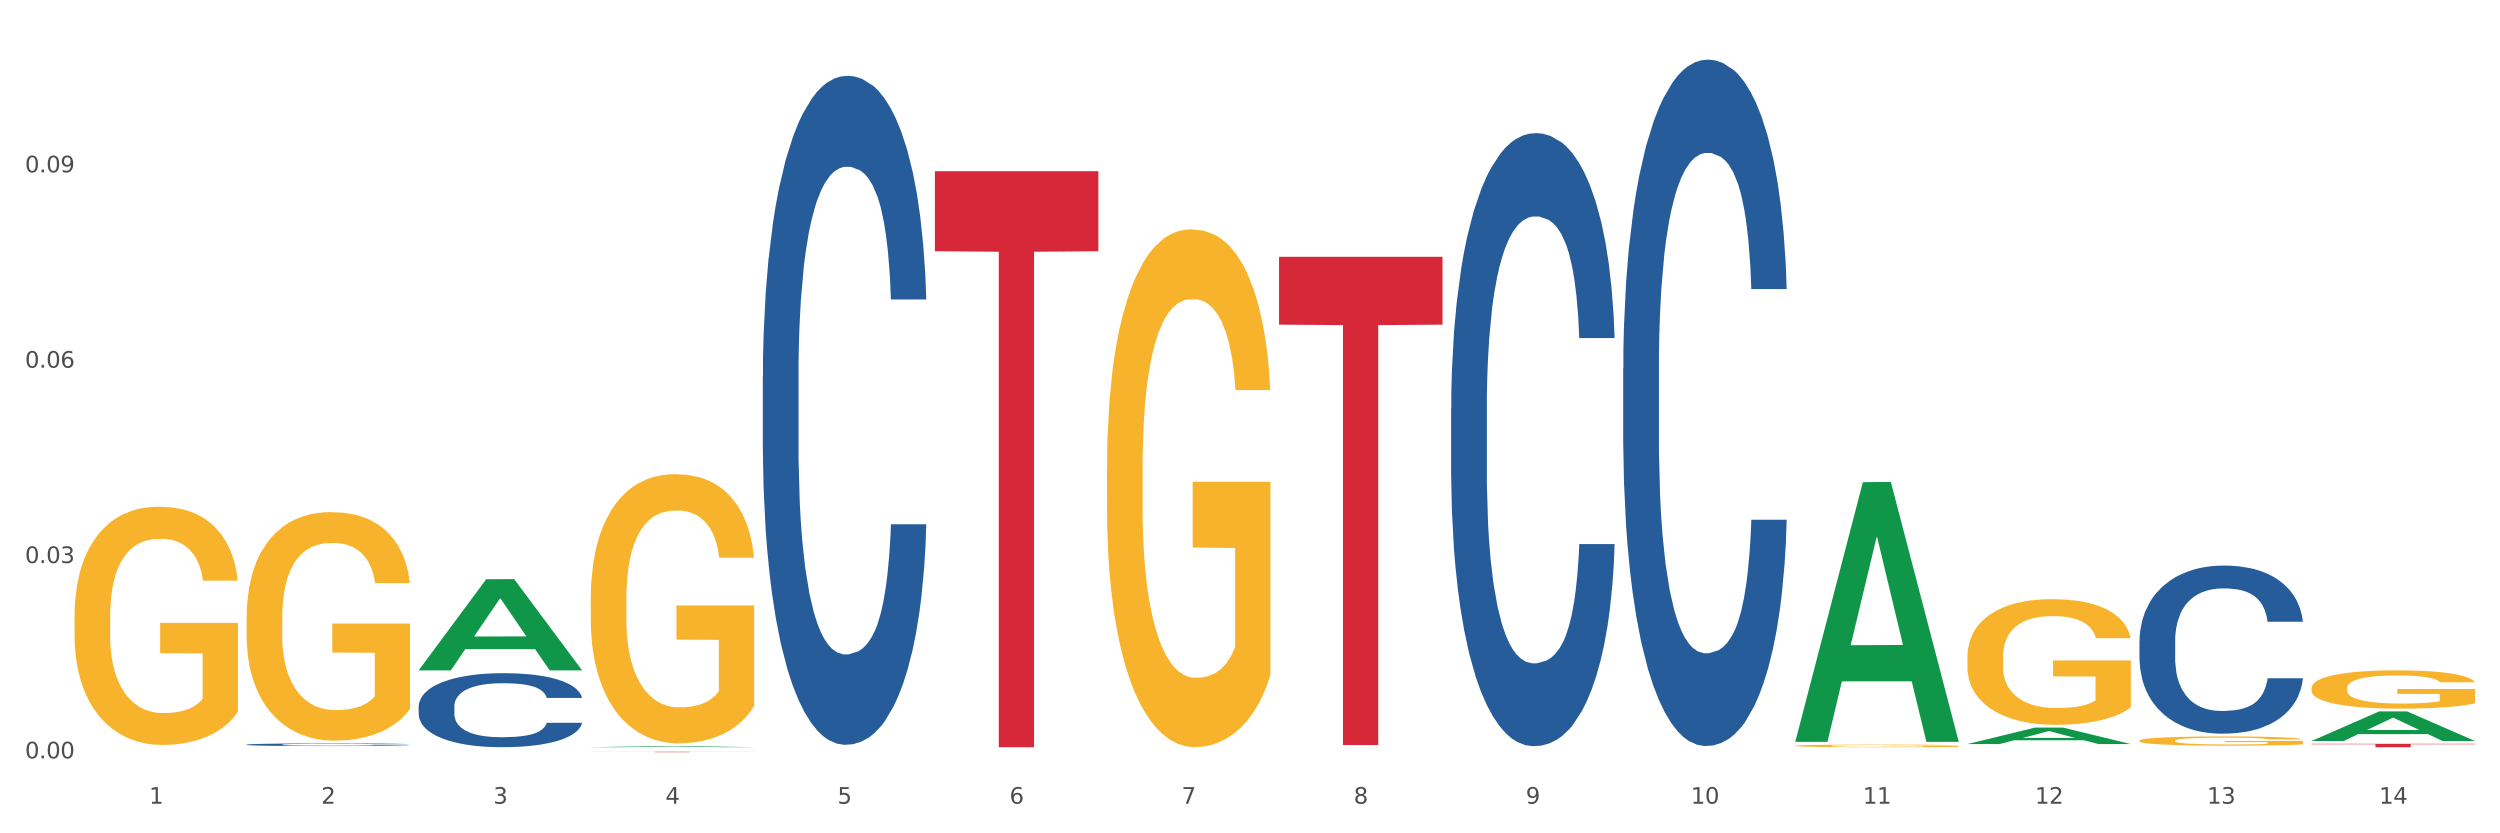 <?xml version="1.0" encoding="utf-8" standalone="no"?>
<!DOCTYPE svg PUBLIC "-//W3C//DTD SVG 1.1//EN"
  "http://www.w3.org/Graphics/SVG/1.1/DTD/svg11.dtd">
<svg xmlns:xlink="http://www.w3.org/1999/xlink" width="1080pt" height="360pt" viewBox="0 0 1080 360" xmlns="http://www.w3.org/2000/svg" version="1.1">
 <rect x="0" y="0" width="1080" height="360" fill="#333333" stroke="none"/>
 <defs>
  <style type="text/css">*{stroke-linejoin: round; stroke-linecap: butt}</style>
 </defs>
 <g id="figure_1">
  <g id="patch_1">
   <path d="M 0 360 
L 1080 360 
L 1080 0 
L 0 0 
z
" style="fill: #ffffff; stroke: #ffffff; stroke-linejoin: miter"/>
  </g>
  <g id="axes_1">
   <g id="matplotlib.axis_1">
    <g id="xtick_1">
     <g id="text_1">
      <!-- 1 -->
      <g style="fill: #4d4d4d" transform="translate(64.432 347.204) scale(0.096 -0.096)">
       <defs>
        <path id="DejaVuSans-31" d="M 794 531 
L 1825 531 
L 1825 4091 
L 703 3866 
L 703 4441 
L 1819 4666 
L 2450 4666 
L 2450 531 
L 3481 531 
L 3481 0 
L 794 0 
L 794 531 
z
" transform="scale(0.016)"/>
       </defs>
       <use xlink:href="#DejaVuSans-31"/>
      </g>
     </g>
    </g>
    <g id="xtick_2">
     <g id="text_2">
      <!-- 2 -->
      <g style="fill: #4d4d4d" transform="translate(138.771 347.204) scale(0.096 -0.096)">
       <defs>
        <path id="DejaVuSans-32" d="M 1228 531 
L 3431 531 
L 3431 0 
L 469 0 
L 469 531 
Q 828 903 1448 1529 
Q 2069 2156 2228 2338 
Q 2531 2678 2651 2914 
Q 2772 3150 2772 3378 
Q 2772 3750 2511 3984 
Q 2250 4219 1831 4219 
Q 1534 4219 1204 4116 
Q 875 4013 500 3803 
L 500 4441 
Q 881 4594 1212 4672 
Q 1544 4750 1819 4750 
Q 2544 4750 2975 4387 
Q 3406 4025 3406 3419 
Q 3406 3131 3298 2873 
Q 3191 2616 2906 2266 
Q 2828 2175 2409 1742 
Q 1991 1309 1228 531 
z
" transform="scale(0.016)"/>
       </defs>
       <use xlink:href="#DejaVuSans-32"/>
      </g>
     </g>
    </g>
    <g id="xtick_3">
     <g id="text_3">
      <!-- 3 -->
      <g style="fill: #4d4d4d" transform="translate(213.109 347.204) scale(0.096 -0.096)">
       <defs>
        <path id="DejaVuSans-33" d="M 2597 2516 
Q 3050 2419 3304 2112 
Q 3559 1806 3559 1356 
Q 3559 666 3084 287 
Q 2609 -91 1734 -91 
Q 1441 -91 1130 -33 
Q 819 25 488 141 
L 488 750 
Q 750 597 1062 519 
Q 1375 441 1716 441 
Q 2309 441 2620 675 
Q 2931 909 2931 1356 
Q 2931 1769 2642 2001 
Q 2353 2234 1838 2234 
L 1294 2234 
L 1294 2753 
L 1863 2753 
Q 2328 2753 2575 2939 
Q 2822 3125 2822 3475 
Q 2822 3834 2567 4026 
Q 2313 4219 1838 4219 
Q 1578 4219 1281 4162 
Q 984 4106 628 3988 
L 628 4550 
Q 988 4650 1302 4700 
Q 1616 4750 1894 4750 
Q 2613 4750 3031 4423 
Q 3450 4097 3450 3541 
Q 3450 3153 3228 2886 
Q 3006 2619 2597 2516 
z
" transform="scale(0.016)"/>
       </defs>
       <use xlink:href="#DejaVuSans-33"/>
      </g>
     </g>
    </g>
    <g id="xtick_4">
     <g id="text_4">
      <!-- 4 -->
      <g style="fill: #4d4d4d" transform="translate(287.448 347.204) scale(0.096 -0.096)">
       <defs>
        <path id="DejaVuSans-34" d="M 2419 4116 
L 825 1625 
L 2419 1625 
L 2419 4116 
z
M 2253 4666 
L 3047 4666 
L 3047 1625 
L 3713 1625 
L 3713 1100 
L 3047 1100 
L 3047 0 
L 2419 0 
L 2419 1100 
L 313 1100 
L 313 1709 
L 2253 4666 
z
" transform="scale(0.016)"/>
       </defs>
       <use xlink:href="#DejaVuSans-34"/>
      </g>
     </g>
    </g>
    <g id="xtick_5">
     <g id="text_5">
      <!-- 5 -->
      <g style="fill: #4d4d4d" transform="translate(361.787 347.204) scale(0.096 -0.096)">
       <defs>
        <path id="DejaVuSans-35" d="M 691 4666 
L 3169 4666 
L 3169 4134 
L 1269 4134 
L 1269 2991 
Q 1406 3038 1543 3061 
Q 1681 3084 1819 3084 
Q 2600 3084 3056 2656 
Q 3513 2228 3513 1497 
Q 3513 744 3044 326 
Q 2575 -91 1722 -91 
Q 1428 -91 1123 -41 
Q 819 9 494 109 
L 494 744 
Q 775 591 1075 516 
Q 1375 441 1709 441 
Q 2250 441 2565 725 
Q 2881 1009 2881 1497 
Q 2881 1984 2565 2268 
Q 2250 2553 1709 2553 
Q 1456 2553 1204 2497 
Q 953 2441 691 2322 
L 691 4666 
z
" transform="scale(0.016)"/>
       </defs>
       <use xlink:href="#DejaVuSans-35"/>
      </g>
     </g>
    </g>
    <g id="xtick_6">
     <g id="text_6">
      <!-- 6 -->
      <g style="fill: #4d4d4d" transform="translate(436.125 347.204) scale(0.096 -0.096)">
       <defs>
        <path id="DejaVuSans-36" d="M 2113 2584 
Q 1688 2584 1439 2293 
Q 1191 2003 1191 1497 
Q 1191 994 1439 701 
Q 1688 409 2113 409 
Q 2538 409 2786 701 
Q 3034 994 3034 1497 
Q 3034 2003 2786 2293 
Q 2538 2584 2113 2584 
z
M 3366 4563 
L 3366 3988 
Q 3128 4100 2886 4159 
Q 2644 4219 2406 4219 
Q 1781 4219 1451 3797 
Q 1122 3375 1075 2522 
Q 1259 2794 1537 2939 
Q 1816 3084 2150 3084 
Q 2853 3084 3261 2657 
Q 3669 2231 3669 1497 
Q 3669 778 3244 343 
Q 2819 -91 2113 -91 
Q 1303 -91 875 529 
Q 447 1150 447 2328 
Q 447 3434 972 4092 
Q 1497 4750 2381 4750 
Q 2619 4750 2861 4703 
Q 3103 4656 3366 4563 
z
" transform="scale(0.016)"/>
       </defs>
       <use xlink:href="#DejaVuSans-36"/>
      </g>
     </g>
    </g>
    <g id="xtick_7">
     <g id="text_7">
      <!-- 7 -->
      <g style="fill: #4d4d4d" transform="translate(510.464 347.204) scale(0.096 -0.096)">
       <defs>
        <path id="DejaVuSans-37" d="M 525 4666 
L 3525 4666 
L 3525 4397 
L 1831 0 
L 1172 0 
L 2766 4134 
L 525 4134 
L 525 4666 
z
" transform="scale(0.016)"/>
       </defs>
       <use xlink:href="#DejaVuSans-37"/>
      </g>
     </g>
    </g>
    <g id="xtick_8">
     <g id="text_8">
      <!-- 8 -->
      <g style="fill: #4d4d4d" transform="translate(584.803 347.204) scale(0.096 -0.096)">
       <defs>
        <path id="DejaVuSans-38" d="M 2034 2216 
Q 1584 2216 1326 1975 
Q 1069 1734 1069 1313 
Q 1069 891 1326 650 
Q 1584 409 2034 409 
Q 2484 409 2743 651 
Q 3003 894 3003 1313 
Q 3003 1734 2745 1975 
Q 2488 2216 2034 2216 
z
M 1403 2484 
Q 997 2584 770 2862 
Q 544 3141 544 3541 
Q 544 4100 942 4425 
Q 1341 4750 2034 4750 
Q 2731 4750 3128 4425 
Q 3525 4100 3525 3541 
Q 3525 3141 3298 2862 
Q 3072 2584 2669 2484 
Q 3125 2378 3379 2068 
Q 3634 1759 3634 1313 
Q 3634 634 3220 271 
Q 2806 -91 2034 -91 
Q 1263 -91 848 271 
Q 434 634 434 1313 
Q 434 1759 690 2068 
Q 947 2378 1403 2484 
z
M 1172 3481 
Q 1172 3119 1398 2916 
Q 1625 2713 2034 2713 
Q 2441 2713 2670 2916 
Q 2900 3119 2900 3481 
Q 2900 3844 2670 4047 
Q 2441 4250 2034 4250 
Q 1625 4250 1398 4047 
Q 1172 3844 1172 3481 
z
" transform="scale(0.016)"/>
       </defs>
       <use xlink:href="#DejaVuSans-38"/>
      </g>
     </g>
    </g>
    <g id="xtick_9">
     <g id="text_9">
      <!-- 9 -->
      <g style="fill: #4d4d4d" transform="translate(659.142 347.204) scale(0.096 -0.096)">
       <defs>
        <path id="DejaVuSans-39" d="M 703 97 
L 703 672 
Q 941 559 1184 500 
Q 1428 441 1663 441 
Q 2288 441 2617 861 
Q 2947 1281 2994 2138 
Q 2813 1869 2534 1725 
Q 2256 1581 1919 1581 
Q 1219 1581 811 2004 
Q 403 2428 403 3163 
Q 403 3881 828 4315 
Q 1253 4750 1959 4750 
Q 2769 4750 3195 4129 
Q 3622 3509 3622 2328 
Q 3622 1225 3098 567 
Q 2575 -91 1691 -91 
Q 1453 -91 1209 -44 
Q 966 3 703 97 
z
M 1959 2075 
Q 2384 2075 2632 2365 
Q 2881 2656 2881 3163 
Q 2881 3666 2632 3958 
Q 2384 4250 1959 4250 
Q 1534 4250 1286 3958 
Q 1038 3666 1038 3163 
Q 1038 2656 1286 2365 
Q 1534 2075 1959 2075 
z
" transform="scale(0.016)"/>
       </defs>
       <use xlink:href="#DejaVuSans-39"/>
      </g>
     </g>
    </g>
    <g id="xtick_10">
     <g id="text_10">
      <!-- 10 -->
      <g style="fill: #4d4d4d" transform="translate(730.426 347.204) scale(0.096 -0.096)">
       <defs>
        <path id="DejaVuSans-30" d="M 2034 4250 
Q 1547 4250 1301 3770 
Q 1056 3291 1056 2328 
Q 1056 1369 1301 889 
Q 1547 409 2034 409 
Q 2525 409 2770 889 
Q 3016 1369 3016 2328 
Q 3016 3291 2770 3770 
Q 2525 4250 2034 4250 
z
M 2034 4750 
Q 2819 4750 3233 4129 
Q 3647 3509 3647 2328 
Q 3647 1150 3233 529 
Q 2819 -91 2034 -91 
Q 1250 -91 836 529 
Q 422 1150 422 2328 
Q 422 3509 836 4129 
Q 1250 4750 2034 4750 
z
" transform="scale(0.016)"/>
       </defs>
       <use xlink:href="#DejaVuSans-31"/>
       <use xlink:href="#DejaVuSans-30" transform="translate(63.623 0)"/>
      </g>
     </g>
    </g>
    <g id="xtick_11">
     <g id="text_11">
      <!-- 11 -->
      <g style="fill: #4d4d4d" transform="translate(804.765 347.204) scale(0.096 -0.096)">
       <use xlink:href="#DejaVuSans-31"/>
       <use xlink:href="#DejaVuSans-31" transform="translate(63.623 0)"/>
      </g>
     </g>
    </g>
    <g id="xtick_12">
     <g id="text_12">
      <!-- 12 -->
      <g style="fill: #4d4d4d" transform="translate(879.104 347.204) scale(0.096 -0.096)">
       <use xlink:href="#DejaVuSans-31"/>
       <use xlink:href="#DejaVuSans-32" transform="translate(63.623 0)"/>
      </g>
     </g>
    </g>
    <g id="xtick_13">
     <g id="text_13">
      <!-- 13 -->
      <g style="fill: #4d4d4d" transform="translate(953.442 347.204) scale(0.096 -0.096)">
       <use xlink:href="#DejaVuSans-31"/>
       <use xlink:href="#DejaVuSans-33" transform="translate(63.623 0)"/>
      </g>
     </g>
    </g>
    <g id="xtick_14">
     <g id="text_14">
      <!-- 14 -->
      <g style="fill: #4d4d4d" transform="translate(1027.781 347.204) scale(0.096 -0.096)">
       <use xlink:href="#DejaVuSans-31"/>
       <use xlink:href="#DejaVuSans-34" transform="translate(63.623 0)"/>
      </g>
     </g>
    </g>
    <g id="xtick_15"/>
    <g id="xtick_16"/>
    <g id="xtick_17"/>
    <g id="xtick_18"/>
    <g id="xtick_19"/>
    <g id="xtick_20"/>
    <g id="xtick_21"/>
    <g id="xtick_22"/>
    <g id="xtick_23"/>
    <g id="xtick_24"/>
    <g id="xtick_25"/>
    <g id="xtick_26"/>
    <g id="xtick_27"/>
   </g>
   <g id="matplotlib.axis_2">
    <g id="ytick_1">
     <g id="text_15">
      <!-- 0.00 -->
      <g style="fill: #4d4d4d" transform="translate(10.8 327.622) scale(0.096 -0.096)">
       <defs>
        <path id="DejaVuSans-2e" d="M 684 794 
L 1344 794 
L 1344 0 
L 684 0 
L 684 794 
z
" transform="scale(0.016)"/>
       </defs>
       <use xlink:href="#DejaVuSans-30"/>
       <use xlink:href="#DejaVuSans-2e" transform="translate(63.623 0)"/>
       <use xlink:href="#DejaVuSans-30" transform="translate(95.41 0)"/>
       <use xlink:href="#DejaVuSans-30" transform="translate(159.033 0)"/>
      </g>
     </g>
    </g>
    <g id="ytick_2">
     <g id="text_16">
      <!-- 0.03 -->
      <g style="fill: #4d4d4d" transform="translate(10.8 243.233) scale(0.096 -0.096)">
       <use xlink:href="#DejaVuSans-30"/>
       <use xlink:href="#DejaVuSans-2e" transform="translate(63.623 0)"/>
       <use xlink:href="#DejaVuSans-30" transform="translate(95.41 0)"/>
       <use xlink:href="#DejaVuSans-33" transform="translate(159.033 0)"/>
      </g>
     </g>
    </g>
    <g id="ytick_3">
     <g id="text_17">
      <!-- 0.06 -->
      <g style="fill: #4d4d4d" transform="translate(10.8 158.844) scale(0.096 -0.096)">
       <use xlink:href="#DejaVuSans-30"/>
       <use xlink:href="#DejaVuSans-2e" transform="translate(63.623 0)"/>
       <use xlink:href="#DejaVuSans-30" transform="translate(95.41 0)"/>
       <use xlink:href="#DejaVuSans-36" transform="translate(159.033 0)"/>
      </g>
     </g>
    </g>
    <g id="ytick_4">
     <g id="text_18">
      <!-- 0.09 -->
      <g style="fill: #4d4d4d" transform="translate(10.8 74.456) scale(0.096 -0.096)">
       <use xlink:href="#DejaVuSans-30"/>
       <use xlink:href="#DejaVuSans-2e" transform="translate(63.623 0)"/>
       <use xlink:href="#DejaVuSans-30" transform="translate(95.41 0)"/>
       <use xlink:href="#DejaVuSans-39" transform="translate(159.033 0)"/>
      </g>
     </g>
    </g>
    <g id="ytick_5"/>
    <g id="ytick_6"/>
    <g id="ytick_7"/>
    <g id="ytick_8"/>
   </g>
   <g id="PolyCollection_1">
    <path d="M 180.852 289.549 
L 180.925 289.512 
L 210.048 250.223 
L 222.133 250.186 
L 251.474 289.623 
L 237.495 289.623 
L 231.161 280.439 
L 201.092 280.439 
L 200.874 280.588 
L 194.758 289.623 
L 180.852 289.623 
L 180.852 289.549 
L 204.878 274.959 
L 227.375 274.922 
L 216.236 258.592 
L 216.09 258.518 
L 215.945 258.629 
L 204.806 274.922 
L 204.878 274.959 
L 180.852 289.549 
z
" clip-path="url(#p6753c40306)" style="fill: #109648"/>
    <path d="M 403.869 73.951 
L 474.49 73.951 
L 474.49 108.53 
L 446.71 108.764 
L 446.71 322.782 
L 431.481 322.782 
L 431.481 108.764 
L 403.869 108.53 
L 403.869 74.184 
L 403.869 73.951 
z
" clip-path="url(#p6753c40306)" style="fill: #d62839"/>
    <path d="M 255.191 324.759 
L 325.813 324.759 
L 325.813 324.785 
L 298.033 324.785 
L 298.033 324.95 
L 282.804 324.95 
L 282.804 324.785 
L 255.191 324.785 
L 255.191 324.759 
L 255.191 324.759 
z
" clip-path="url(#p6753c40306)" style="fill: #d62839"/>
    <path d="M 106.514 321.669 
L 106.597 321.668 
L 106.597 321.639 
L 106.848 321.599 
L 107.766 321.526 
L 108.935 321.47 
L 110.938 321.406 
L 112.023 321.378 
L 113.442 321.348 
L 116.364 321.299 
L 119.703 321.257 
L 122.04 321.234 
L 123.794 321.219 
L 127.717 321.193 
L 129.971 321.182 
L 132.308 321.172 
L 134.312 321.166 
L 137.651 321.159 
L 140.322 321.156 
L 143.411 321.154 
L 145.998 321.156 
L 149.421 321.16 
L 154.43 321.172 
L 156.35 321.18 
L 158.937 321.192 
L 161.609 321.209 
L 163.779 321.226 
L 166.283 321.25 
L 168.871 321.281 
L 171.376 321.321 
L 173.129 321.357 
L 174.548 321.396 
L 175.8 321.443 
L 176.718 321.495 
L 177.135 321.537 
L 161.859 321.537 
L 161.442 321.499 
L 160.607 321.457 
L 159.772 321.429 
L 158.854 321.406 
L 157.435 321.379 
L 156.183 321.363 
L 154.096 321.343 
L 152.176 321.33 
L 150.59 321.323 
L 148.67 321.317 
L 144.579 321.31 
L 141.658 321.31 
L 139.821 321.312 
L 137.567 321.318 
L 135.647 321.325 
L 133.393 321.338 
L 131.64 321.351 
L 129.887 321.369 
L 128.886 321.382 
L 127.383 321.405 
L 126.381 321.423 
L 125.046 321.456 
L 124.294 321.479 
L 122.959 321.539 
L 122.374 321.582 
L 122.124 321.613 
L 121.957 321.646 
L 121.957 321.81 
L 122.458 321.883 
L 122.875 321.914 
L 123.543 321.95 
L 124.795 321.996 
L 126.632 322.041 
L 128.552 322.073 
L 130.138 322.093 
L 131.64 322.108 
L 133.143 322.119 
L 134.979 322.13 
L 136.482 322.136 
L 138.736 322.142 
L 141.407 322.145 
L 143.494 322.145 
L 147.751 322.14 
L 149.671 322.135 
L 151.508 322.128 
L 153.511 322.116 
L 155.097 322.104 
L 156.016 322.094 
L 157.518 322.074 
L 158.687 322.053 
L 159.689 322.029 
L 160.357 322.008 
L 161.108 321.977 
L 161.692 321.941 
L 161.859 321.923 
L 177.135 321.923 
L 176.802 321.96 
L 176.217 321.997 
L 175.049 322.046 
L 174.13 322.074 
L 172.711 322.109 
L 171.209 322.138 
L 169.122 322.171 
L 167.202 322.195 
L 165.198 322.216 
L 163.028 322.234 
L 159.104 322.261 
L 157.685 322.268 
L 154.68 322.28 
L 152.343 322.288 
L 148.92 322.295 
L 145.414 322.299 
L 141.741 322.3 
L 138.486 322.298 
L 134.896 322.292 
L 132.642 322.286 
L 130.138 322.276 
L 127.216 322.262 
L 124.461 322.244 
L 121.874 322.223 
L 119.453 322.199 
L 117.199 322.172 
L 114.277 322.127 
L 112.107 322.083 
L 110.521 322.042 
L 109.435 322.007 
L 108.35 321.963 
L 107.766 321.933 
L 106.848 321.86 
L 106.514 321.792 
L 106.514 321.669 
z
" clip-path="url(#p6753c40306)" style="fill: #255c99"/>
    <path d="M 180.852 305.179 
L 180.936 305.149 
L 180.936 304.332 
L 181.186 303.223 
L 182.105 301.179 
L 183.273 299.632 
L 185.277 297.822 
L 186.362 297.063 
L 187.781 296.216 
L 190.703 294.844 
L 194.042 293.677 
L 196.379 293.034 
L 198.132 292.626 
L 202.056 291.896 
L 204.31 291.575 
L 206.647 291.312 
L 208.65 291.137 
L 211.989 290.932 
L 214.661 290.845 
L 217.749 290.816 
L 220.337 290.845 
L 223.76 290.962 
L 228.768 291.312 
L 230.688 291.516 
L 233.276 291.867 
L 235.947 292.334 
L 238.118 292.801 
L 240.622 293.472 
L 243.21 294.348 
L 245.714 295.457 
L 247.467 296.479 
L 248.886 297.559 
L 250.139 298.873 
L 251.057 300.303 
L 251.474 301.5 
L 236.198 301.5 
L 235.78 300.42 
L 234.946 299.252 
L 234.111 298.464 
L 233.193 297.822 
L 231.774 297.092 
L 230.521 296.625 
L 228.434 296.07 
L 226.514 295.72 
L 224.928 295.516 
L 223.008 295.341 
L 218.918 295.165 
L 215.996 295.165 
L 214.16 295.224 
L 211.906 295.37 
L 209.986 295.574 
L 207.732 295.924 
L 205.979 296.304 
L 204.226 296.8 
L 203.224 297.151 
L 201.722 297.793 
L 200.72 298.318 
L 199.384 299.223 
L 198.633 299.865 
L 197.297 301.529 
L 196.713 302.756 
L 196.463 303.602 
L 196.296 304.536 
L 196.296 309.09 
L 196.797 311.134 
L 197.214 312.01 
L 197.882 313.002 
L 199.134 314.287 
L 200.97 315.542 
L 202.89 316.447 
L 204.476 317.002 
L 205.979 317.41 
L 207.482 317.732 
L 209.318 318.024 
L 210.821 318.199 
L 213.075 318.374 
L 215.746 318.461 
L 217.833 318.461 
L 222.09 318.315 
L 224.01 318.169 
L 225.847 317.965 
L 227.85 317.644 
L 229.436 317.294 
L 230.354 317.031 
L 231.857 316.476 
L 233.026 315.892 
L 234.027 315.221 
L 234.695 314.637 
L 235.447 313.761 
L 236.031 312.769 
L 236.198 312.243 
L 251.474 312.243 
L 251.14 313.294 
L 250.556 314.316 
L 249.387 315.688 
L 248.469 316.476 
L 247.05 317.44 
L 245.547 318.257 
L 243.46 319.162 
L 241.54 319.833 
L 239.537 320.417 
L 237.367 320.943 
L 233.443 321.673 
L 232.024 321.877 
L 229.019 322.227 
L 226.681 322.432 
L 223.259 322.636 
L 219.753 322.753 
L 216.08 322.782 
L 212.824 322.724 
L 209.235 322.548 
L 206.981 322.373 
L 204.476 322.111 
L 201.555 321.702 
L 198.8 321.206 
L 196.212 320.622 
L 193.791 319.95 
L 191.538 319.191 
L 188.616 317.936 
L 186.445 316.71 
L 184.859 315.571 
L 183.774 314.608 
L 182.689 313.382 
L 182.105 312.535 
L 181.186 310.492 
L 180.852 308.594 
L 180.852 305.179 
z
" clip-path="url(#p6753c40306)" style="fill: #255c99"/>
    <path d="M 329.53 162.615 
L 329.613 162.351 
L 329.613 154.96 
L 329.864 144.931 
L 330.782 126.454 
L 331.951 112.465 
L 333.954 96.101 
L 335.039 89.238 
L 336.458 81.584 
L 339.38 69.178 
L 342.719 58.62 
L 345.057 52.813 
L 346.81 49.118 
L 350.733 42.52 
L 352.987 39.616 
L 355.324 37.241 
L 357.328 35.657 
L 360.667 33.809 
L 363.338 33.018 
L 366.427 32.754 
L 369.015 33.018 
L 372.437 34.073 
L 377.446 37.241 
L 379.366 39.088 
L 381.954 42.256 
L 384.625 46.479 
L 386.795 50.702 
L 389.3 56.773 
L 391.887 64.691 
L 394.392 74.721 
L 396.145 83.959 
L 397.564 93.725 
L 398.816 105.603 
L 399.734 118.536 
L 400.152 129.358 
L 384.875 129.358 
L 384.458 119.592 
L 383.623 109.034 
L 382.788 101.907 
L 381.87 96.101 
L 380.451 89.502 
L 379.199 85.279 
L 377.112 80.264 
L 375.192 77.096 
L 373.606 75.249 
L 371.686 73.665 
L 367.595 72.082 
L 364.674 72.082 
L 362.837 72.609 
L 360.583 73.929 
L 358.663 75.777 
L 356.41 78.944 
L 354.656 82.375 
L 352.903 86.862 
L 351.902 90.03 
L 350.399 95.837 
L 349.397 100.588 
L 348.062 108.77 
L 347.31 114.577 
L 345.975 129.622 
L 345.391 140.707 
L 345.14 148.362 
L 344.973 156.808 
L 344.973 197.984 
L 345.474 216.46 
L 345.891 224.378 
L 346.559 233.352 
L 347.811 244.966 
L 349.648 256.316 
L 351.568 264.498 
L 353.154 269.513 
L 354.656 273.208 
L 356.159 276.112 
L 357.996 278.751 
L 359.498 280.335 
L 361.752 281.918 
L 364.423 282.71 
L 366.51 282.71 
L 370.768 281.39 
L 372.688 280.071 
L 374.524 278.223 
L 376.528 275.32 
L 378.114 272.152 
L 379.032 269.777 
L 380.534 264.762 
L 381.703 259.483 
L 382.705 253.412 
L 383.373 248.133 
L 384.124 240.215 
L 384.708 231.241 
L 384.875 226.49 
L 400.152 226.49 
L 399.818 235.992 
L 399.233 245.23 
L 398.065 257.635 
L 397.146 264.762 
L 395.727 273.472 
L 394.225 280.863 
L 392.138 289.045 
L 390.218 295.116 
L 388.214 300.395 
L 386.044 305.146 
L 382.121 311.744 
L 380.701 313.592 
L 377.696 316.759 
L 375.359 318.607 
L 371.936 320.454 
L 368.43 321.51 
L 364.757 321.774 
L 361.502 321.246 
L 357.912 319.663 
L 355.658 318.079 
L 353.154 315.703 
L 350.232 312.008 
L 347.477 307.521 
L 344.89 302.242 
L 342.469 296.171 
L 340.215 289.309 
L 337.293 277.959 
L 335.123 266.873 
L 333.537 256.58 
L 332.452 247.869 
L 331.366 236.784 
L 330.782 229.129 
L 329.864 210.653 
L 329.53 193.497 
L 329.53 162.615 
z
" clip-path="url(#p6753c40306)" style="fill: #255c99"/>
    <path d="M 626.885 176.509 
L 626.968 176.267 
L 626.968 169.495 
L 627.219 160.303 
L 628.137 143.372 
L 629.306 130.552 
L 631.309 115.556 
L 632.394 109.267 
L 633.813 102.253 
L 636.735 90.884 
L 640.074 81.209 
L 642.411 75.888 
L 644.164 72.501 
L 648.088 66.454 
L 650.342 63.794 
L 652.679 61.617 
L 654.683 60.166 
L 658.022 58.472 
L 660.693 57.747 
L 663.782 57.505 
L 666.369 57.747 
L 669.792 58.714 
L 674.801 61.617 
L 676.721 63.31 
L 679.308 66.213 
L 681.98 70.083 
L 684.15 73.953 
L 686.654 79.516 
L 689.242 86.772 
L 691.747 95.964 
L 693.5 104.429 
L 694.919 113.379 
L 696.171 124.264 
L 697.089 136.116 
L 697.506 146.033 
L 682.23 146.033 
L 681.813 137.083 
L 680.978 127.408 
L 680.143 120.877 
L 679.225 115.556 
L 677.806 109.509 
L 676.554 105.639 
L 674.467 101.043 
L 672.547 98.141 
L 670.961 96.447 
L 669.041 94.996 
L 664.95 93.545 
L 662.029 93.545 
L 660.192 94.029 
L 657.938 95.238 
L 656.018 96.931 
L 653.764 99.834 
L 652.011 102.978 
L 650.258 107.09 
L 649.257 109.993 
L 647.754 115.314 
L 646.752 119.668 
L 645.417 127.166 
L 644.665 132.487 
L 643.33 146.274 
L 642.745 156.433 
L 642.495 163.448 
L 642.328 171.188 
L 642.328 208.921 
L 642.829 225.853 
L 643.246 233.109 
L 643.914 241.333 
L 645.166 251.976 
L 647.003 262.376 
L 648.923 269.875 
L 650.509 274.47 
L 652.011 277.857 
L 653.514 280.517 
L 655.35 282.936 
L 656.853 284.387 
L 659.107 285.839 
L 661.778 286.564 
L 663.865 286.564 
L 668.122 285.355 
L 670.042 284.145 
L 671.879 282.452 
L 673.882 279.792 
L 675.468 276.889 
L 676.387 274.712 
L 677.889 270.116 
L 679.058 265.279 
L 680.06 259.716 
L 680.728 254.878 
L 681.479 247.622 
L 682.063 239.398 
L 682.23 235.044 
L 697.506 235.044 
L 697.173 243.752 
L 696.588 252.217 
L 695.42 263.586 
L 694.501 270.116 
L 693.082 278.098 
L 691.58 284.871 
L 689.493 292.369 
L 687.573 297.933 
L 685.569 302.77 
L 683.399 307.124 
L 679.475 313.171 
L 678.056 314.864 
L 675.051 317.767 
L 672.714 319.46 
L 669.291 321.153 
L 665.785 322.12 
L 662.112 322.362 
L 658.856 321.879 
L 655.267 320.427 
L 653.013 318.976 
L 650.509 316.799 
L 647.587 313.413 
L 644.832 309.301 
L 642.244 304.463 
L 639.824 298.9 
L 637.57 292.611 
L 634.648 282.21 
L 632.478 272.051 
L 630.892 262.618 
L 629.806 254.636 
L 628.721 244.477 
L 628.137 237.463 
L 627.219 220.531 
L 626.885 204.809 
L 626.885 176.509 
z
" clip-path="url(#p6753c40306)" style="fill: #255c99"/>
    <path d="M 701.223 158.998 
L 701.307 158.727 
L 701.307 151.145 
L 701.557 140.854 
L 702.476 121.897 
L 703.644 107.544 
L 705.648 90.754 
L 706.733 83.713 
L 708.152 75.859 
L 711.074 63.131 
L 714.413 52.299 
L 716.75 46.341 
L 718.503 42.55 
L 722.427 35.779 
L 724.681 32.801 
L 727.018 30.363 
L 729.021 28.738 
L 732.36 26.843 
L 735.032 26.03 
L 738.12 25.759 
L 740.708 26.03 
L 744.131 27.114 
L 749.139 30.363 
L 751.059 32.259 
L 753.647 35.509 
L 756.318 39.842 
L 758.489 44.175 
L 760.993 50.403 
L 763.581 58.528 
L 766.085 68.818 
L 767.838 78.297 
L 769.257 88.317 
L 770.51 100.503 
L 771.428 113.773 
L 771.845 124.876 
L 756.569 124.876 
L 756.151 114.856 
L 755.317 104.024 
L 754.482 96.712 
L 753.564 90.754 
L 752.145 83.984 
L 750.892 79.651 
L 748.805 74.505 
L 746.885 71.256 
L 745.299 69.36 
L 743.379 67.735 
L 739.289 66.11 
L 736.367 66.11 
L 734.531 66.652 
L 732.277 68.006 
L 730.357 69.902 
L 728.103 73.151 
L 726.35 76.672 
L 724.597 81.276 
L 723.595 84.525 
L 722.093 90.483 
L 721.091 95.358 
L 719.755 103.753 
L 719.004 109.711 
L 717.668 125.147 
L 717.084 136.521 
L 716.834 144.374 
L 716.667 153.04 
L 716.667 195.287 
L 717.168 214.244 
L 717.585 222.368 
L 718.253 231.575 
L 719.505 243.491 
L 721.341 255.136 
L 723.261 263.531 
L 724.847 268.676 
L 726.35 272.468 
L 727.853 275.447 
L 729.689 278.155 
L 731.192 279.78 
L 733.446 281.405 
L 736.117 282.217 
L 738.204 282.217 
L 742.461 280.863 
L 744.381 279.509 
L 746.218 277.613 
L 748.221 274.634 
L 749.807 271.385 
L 750.725 268.947 
L 752.228 263.802 
L 753.397 258.386 
L 754.398 252.157 
L 755.066 246.741 
L 755.818 238.617 
L 756.402 229.409 
L 756.569 224.534 
L 771.845 224.534 
L 771.511 234.284 
L 770.927 243.762 
L 769.758 256.49 
L 768.84 263.802 
L 767.421 272.739 
L 765.918 280.321 
L 763.831 288.716 
L 761.911 294.945 
L 759.908 300.361 
L 757.738 305.236 
L 753.814 312.006 
L 752.395 313.902 
L 749.39 317.152 
L 747.052 319.047 
L 743.63 320.943 
L 740.124 322.026 
L 736.451 322.297 
L 733.195 321.755 
L 729.606 320.13 
L 727.352 318.506 
L 724.847 316.068 
L 721.926 312.277 
L 719.171 307.673 
L 716.583 302.257 
L 714.162 296.028 
L 711.908 288.987 
L 708.987 277.342 
L 706.816 265.968 
L 705.23 255.407 
L 704.145 246.47 
L 703.06 235.096 
L 702.476 227.242 
L 701.557 208.286 
L 701.223 190.683 
L 701.223 158.998 
z
" clip-path="url(#p6753c40306)" style="fill: #255c99"/>
    <path d="M 924.24 276.956 
L 924.323 276.89 
L 924.323 275.033 
L 924.573 272.512 
L 925.492 267.869 
L 926.66 264.354 
L 928.664 260.241 
L 929.749 258.517 
L 931.168 256.593 
L 934.09 253.476 
L 937.429 250.823 
L 939.766 249.363 
L 941.519 248.435 
L 945.443 246.777 
L 947.697 246.047 
L 950.034 245.45 
L 952.037 245.052 
L 955.377 244.588 
L 958.048 244.389 
L 961.136 244.322 
L 963.724 244.389 
L 967.147 244.654 
L 972.155 245.45 
L 974.075 245.914 
L 976.663 246.71 
L 979.335 247.772 
L 981.505 248.833 
L 984.009 250.358 
L 986.597 252.348 
L 989.101 254.869 
L 990.854 257.19 
L 992.273 259.644 
L 993.526 262.629 
L 994.444 265.879 
L 994.861 268.599 
L 979.585 268.599 
L 979.168 266.145 
L 978.333 263.491 
L 977.498 261.701 
L 976.58 260.241 
L 975.161 258.583 
L 973.908 257.522 
L 971.822 256.262 
L 969.902 255.466 
L 968.316 255.001 
L 966.396 254.603 
L 962.305 254.205 
L 959.383 254.205 
L 957.547 254.338 
L 955.293 254.67 
L 953.373 255.134 
L 951.119 255.93 
L 949.366 256.792 
L 947.613 257.92 
L 946.611 258.716 
L 945.109 260.175 
L 944.107 261.369 
L 942.771 263.425 
L 942.02 264.884 
L 940.685 268.665 
L 940.1 271.451 
L 939.85 273.374 
L 939.683 275.497 
L 939.683 285.844 
L 940.184 290.487 
L 940.601 292.477 
L 941.269 294.732 
L 942.521 297.651 
L 944.358 300.503 
L 946.278 302.559 
L 947.864 303.819 
L 949.366 304.748 
L 950.869 305.478 
L 952.705 306.141 
L 954.208 306.539 
L 956.462 306.937 
L 959.133 307.136 
L 961.22 307.136 
L 965.477 306.804 
L 967.397 306.473 
L 969.234 306.008 
L 971.237 305.279 
L 972.823 304.483 
L 973.742 303.886 
L 975.244 302.625 
L 976.413 301.299 
L 977.415 299.773 
L 978.082 298.447 
L 978.834 296.457 
L 979.418 294.202 
L 979.585 293.008 
L 994.861 293.008 
L 994.527 295.396 
L 993.943 297.717 
L 992.774 300.835 
L 991.856 302.625 
L 990.437 304.814 
L 988.934 306.672 
L 986.847 308.728 
L 984.927 310.253 
L 982.924 311.58 
L 980.754 312.774 
L 976.83 314.432 
L 975.411 314.896 
L 972.406 315.692 
L 970.069 316.157 
L 966.646 316.621 
L 963.14 316.886 
L 959.467 316.953 
L 956.211 316.82 
L 952.622 316.422 
L 950.368 316.024 
L 947.864 315.427 
L 944.942 314.498 
L 942.187 313.371 
L 939.599 312.044 
L 937.178 310.519 
L 934.925 308.794 
L 932.003 305.942 
L 929.832 303.156 
L 928.246 300.569 
L 927.161 298.38 
L 926.076 295.595 
L 925.492 293.671 
L 924.573 289.028 
L 924.24 284.717 
L 924.24 276.956 
z
" clip-path="url(#p6753c40306)" style="fill: #255c99"/>
    <path d="M 106.514 266.851 
L 106.597 266.761 
L 106.597 263.515 
L 106.764 260.72 
L 107.598 253.957 
L 108.848 248.366 
L 109.765 245.391 
L 110.683 242.956 
L 111.767 240.522 
L 113.101 237.997 
L 115.519 234.3 
L 117.019 232.406 
L 118.854 230.423 
L 122.189 227.537 
L 124.607 225.914 
L 127.108 224.562 
L 131.194 222.938 
L 133.862 222.217 
L 136.697 221.676 
L 140.115 221.315 
L 142.7 221.225 
L 148.37 221.496 
L 153.206 222.307 
L 155.54 222.938 
L 158.542 224.02 
L 160.126 224.742 
L 162.711 226.185 
L 165.379 228.078 
L 167.213 229.701 
L 169.965 232.767 
L 172.049 235.833 
L 173.967 239.62 
L 174.968 242.235 
L 175.718 244.669 
L 176.385 247.465 
L 177.052 251.883 
L 162.044 251.883 
L 161.46 248.727 
L 160.543 245.752 
L 159.209 242.866 
L 158.042 241.063 
L 156.041 238.808 
L 154.206 237.366 
L 152.289 236.284 
L 149.954 235.382 
L 148.12 234.931 
L 145.535 234.57 
L 140.449 234.661 
L 137.03 235.382 
L 134.696 236.284 
L 133.195 237.095 
L 131.861 237.997 
L 130.36 239.259 
L 128.609 241.153 
L 127.358 242.866 
L 126.108 245.03 
L 125.107 247.194 
L 124.19 249.719 
L 123.44 252.424 
L 122.856 255.219 
L 122.356 258.646 
L 121.939 264.327 
L 121.939 276.68 
L 122.106 279.475 
L 122.522 283.172 
L 123.023 285.967 
L 123.856 289.304 
L 124.607 291.558 
L 126.024 294.804 
L 127.609 297.509 
L 128.859 299.222 
L 130.11 300.665 
L 132.278 302.649 
L 134.696 304.272 
L 136.78 305.264 
L 139.615 306.166 
L 141.533 306.526 
L 143.2 306.707 
L 147.286 306.707 
L 150.204 306.436 
L 153.456 305.805 
L 155.957 304.993 
L 158.042 304.001 
L 160.376 302.378 
L 161.877 300.846 
L 161.877 282 
L 143.534 281.91 
L 143.534 269.376 
L 177.135 269.376 
L 177.135 306.166 
L 175.718 308.059 
L 174.134 309.772 
L 172.466 311.305 
L 169.965 313.199 
L 166.963 315.002 
L 164.295 316.265 
L 161.46 317.347 
L 158.125 318.339 
L 153.789 319.24 
L 151.121 319.601 
L 147.786 319.871 
L 143.867 319.962 
L 140.449 319.781 
L 137.114 319.33 
L 133.612 318.519 
L 130.193 317.347 
L 127.609 316.174 
L 125.024 314.732 
L 122.272 312.838 
L 120.104 311.035 
L 118.437 309.412 
L 116.603 307.338 
L 114.601 304.633 
L 113.101 302.198 
L 111.767 299.673 
L 110.349 296.427 
L 109.349 293.632 
L 108.348 290.115 
L 107.764 287.5 
L 107.097 283.443 
L 106.597 277.762 
L 106.514 266.851 
z
" clip-path="url(#p6753c40306)" style="fill: #f7b32b"/>
    <path d="M 998.578 297.237 
L 998.662 297.221 
L 998.662 296.678 
L 998.828 296.209 
L 999.662 295.076 
L 1000.913 294.139 
L 1001.83 293.641 
L 1002.747 293.233 
L 1003.831 292.825 
L 1005.165 292.402 
L 1007.583 291.783 
L 1009.084 291.465 
L 1010.918 291.133 
L 1014.253 290.65 
L 1016.671 290.378 
L 1019.173 290.151 
L 1023.258 289.879 
L 1025.926 289.758 
L 1028.761 289.668 
L 1032.18 289.607 
L 1034.765 289.592 
L 1040.434 289.637 
L 1045.27 289.773 
L 1047.605 289.879 
L 1050.607 290.06 
L 1052.191 290.181 
L 1054.775 290.423 
L 1057.444 290.74 
L 1059.278 291.012 
L 1062.029 291.526 
L 1064.114 292.04 
L 1066.032 292.674 
L 1067.032 293.112 
L 1067.783 293.52 
L 1068.45 293.988 
L 1069.117 294.729 
L 1054.108 294.729 
L 1053.525 294.2 
L 1052.608 293.701 
L 1051.274 293.218 
L 1050.106 292.916 
L 1048.105 292.538 
L 1046.271 292.296 
L 1044.353 292.115 
L 1042.019 291.964 
L 1040.184 291.888 
L 1037.599 291.828 
L 1032.513 291.843 
L 1029.095 291.964 
L 1026.76 292.115 
L 1025.259 292.251 
L 1023.925 292.402 
L 1022.425 292.614 
L 1020.674 292.931 
L 1019.423 293.218 
L 1018.172 293.58 
L 1017.172 293.943 
L 1016.255 294.366 
L 1015.504 294.819 
L 1014.92 295.288 
L 1014.42 295.862 
L 1014.003 296.814 
L 1014.003 298.883 
L 1014.17 299.352 
L 1014.587 299.971 
L 1015.087 300.439 
L 1015.921 300.998 
L 1016.671 301.376 
L 1018.089 301.92 
L 1019.673 302.373 
L 1020.924 302.66 
L 1022.174 302.902 
L 1024.342 303.234 
L 1026.76 303.506 
L 1028.845 303.672 
L 1031.68 303.823 
L 1033.597 303.884 
L 1035.265 303.914 
L 1039.35 303.914 
L 1042.269 303.869 
L 1045.52 303.763 
L 1048.022 303.627 
L 1050.106 303.461 
L 1052.441 303.189 
L 1053.942 302.932 
L 1053.942 299.775 
L 1035.598 299.759 
L 1035.598 297.66 
L 1069.2 297.66 
L 1069.2 303.823 
L 1067.783 304.141 
L 1066.198 304.428 
L 1064.531 304.685 
L 1062.029 305.002 
L 1059.028 305.304 
L 1056.36 305.516 
L 1053.525 305.697 
L 1050.19 305.863 
L 1045.854 306.014 
L 1043.186 306.074 
L 1039.851 306.12 
L 1035.932 306.135 
L 1032.513 306.105 
L 1029.178 306.029 
L 1025.676 305.893 
L 1022.258 305.697 
L 1019.673 305.5 
L 1017.088 305.259 
L 1014.337 304.941 
L 1012.169 304.639 
L 1010.501 304.367 
L 1008.667 304.02 
L 1006.666 303.567 
L 1005.165 303.159 
L 1003.831 302.736 
L 1002.414 302.192 
L 1001.413 301.723 
L 1000.413 301.134 
L 999.829 300.696 
L 999.162 300.016 
L 998.662 299.065 
L 998.578 297.237 
z
" clip-path="url(#p6753c40306)" style="fill: #f7b32b"/>
    <path d="M 924.24 319.989 
L 924.323 319.985 
L 924.323 319.854 
L 924.49 319.741 
L 925.323 319.468 
L 926.574 319.242 
L 927.491 319.122 
L 928.408 319.023 
L 929.492 318.925 
L 930.826 318.823 
L 933.244 318.674 
L 934.745 318.597 
L 936.58 318.517 
L 939.915 318.4 
L 942.333 318.335 
L 944.834 318.28 
L 948.92 318.215 
L 951.588 318.185 
L 954.423 318.164 
L 957.841 318.149 
L 960.426 318.145 
L 966.096 318.156 
L 970.932 318.189 
L 973.266 318.215 
L 976.268 318.258 
L 977.852 318.287 
L 980.437 318.346 
L 983.105 318.422 
L 984.939 318.488 
L 987.691 318.612 
L 989.775 318.736 
L 991.693 318.889 
L 992.693 318.994 
L 993.444 319.093 
L 994.111 319.206 
L 994.778 319.384 
L 979.77 319.384 
L 979.186 319.257 
L 978.269 319.136 
L 976.935 319.02 
L 975.768 318.947 
L 973.766 318.856 
L 971.932 318.798 
L 970.014 318.754 
L 967.68 318.717 
L 965.845 318.699 
L 963.261 318.685 
L 958.175 318.688 
L 954.756 318.717 
L 952.422 318.754 
L 950.921 318.787 
L 949.587 318.823 
L 948.086 318.874 
L 946.335 318.951 
L 945.084 319.02 
L 943.834 319.107 
L 942.833 319.195 
L 941.916 319.297 
L 941.165 319.406 
L 940.582 319.519 
L 940.081 319.657 
L 939.665 319.887 
L 939.665 320.386 
L 939.831 320.499 
L 940.248 320.648 
L 940.749 320.761 
L 941.582 320.896 
L 942.333 320.987 
L 943.75 321.118 
L 945.334 321.227 
L 946.585 321.297 
L 947.836 321.355 
L 950.004 321.435 
L 952.422 321.501 
L 954.506 321.541 
L 957.341 321.577 
L 959.259 321.592 
L 960.926 321.599 
L 965.012 321.599 
L 967.93 321.588 
L 971.182 321.563 
L 973.683 321.53 
L 975.768 321.49 
L 978.102 321.424 
L 979.603 321.362 
L 979.603 320.601 
L 961.26 320.597 
L 961.26 320.091 
L 994.861 320.091 
L 994.861 321.577 
L 993.444 321.654 
L 991.86 321.723 
L 990.192 321.785 
L 987.691 321.861 
L 984.689 321.934 
L 982.021 321.985 
L 979.186 322.029 
L 975.851 322.069 
L 971.515 322.105 
L 968.847 322.12 
L 965.512 322.131 
L 961.593 322.135 
L 958.175 322.127 
L 954.84 322.109 
L 951.338 322.076 
L 947.919 322.029 
L 945.334 321.982 
L 942.75 321.923 
L 939.998 321.847 
L 937.83 321.774 
L 936.163 321.708 
L 934.328 321.625 
L 932.327 321.515 
L 930.826 321.417 
L 929.492 321.315 
L 928.075 321.184 
L 927.074 321.071 
L 926.074 320.929 
L 925.49 320.823 
L 924.823 320.659 
L 924.323 320.43 
L 924.24 319.989 
z
" clip-path="url(#p6753c40306)" style="fill: #f7b32b"/>
    <path d="M 849.901 283.928 
L 849.984 283.878 
L 849.984 282.094 
L 850.151 280.557 
L 850.985 276.84 
L 852.235 273.767 
L 853.153 272.131 
L 854.07 270.793 
L 855.154 269.455 
L 856.488 268.067 
L 858.906 266.035 
L 860.407 264.994 
L 862.241 263.903 
L 865.576 262.317 
L 867.994 261.425 
L 870.495 260.682 
L 874.581 259.789 
L 877.249 259.393 
L 880.084 259.095 
L 883.502 258.897 
L 886.087 258.848 
L 891.757 258.996 
L 896.593 259.442 
L 898.927 259.789 
L 901.929 260.384 
L 903.513 260.781 
L 906.098 261.574 
L 908.766 262.615 
L 910.601 263.507 
L 913.352 265.192 
L 915.436 266.877 
L 917.354 268.959 
L 918.355 270.396 
L 919.105 271.735 
L 919.772 273.271 
L 920.439 275.7 
L 905.431 275.7 
L 904.847 273.965 
L 903.93 272.33 
L 902.596 270.743 
L 901.429 269.752 
L 899.428 268.513 
L 897.593 267.72 
L 895.676 267.125 
L 893.341 266.629 
L 891.507 266.382 
L 888.922 266.183 
L 883.836 266.233 
L 880.417 266.629 
L 878.083 267.125 
L 876.582 267.571 
L 875.248 268.067 
L 873.747 268.761 
L 871.996 269.802 
L 870.745 270.743 
L 869.495 271.933 
L 868.494 273.123 
L 867.577 274.51 
L 866.827 275.997 
L 866.243 277.534 
L 865.743 279.417 
L 865.326 282.54 
L 865.326 289.331 
L 865.493 290.867 
L 865.91 292.899 
L 866.41 294.436 
L 867.244 296.27 
L 867.994 297.509 
L 869.411 299.293 
L 870.996 300.78 
L 872.246 301.722 
L 873.497 302.515 
L 875.665 303.606 
L 878.083 304.498 
L 880.167 305.043 
L 883.002 305.539 
L 884.92 305.737 
L 886.587 305.836 
L 890.673 305.836 
L 893.591 305.687 
L 896.843 305.34 
L 899.344 304.894 
L 901.429 304.349 
L 903.763 303.457 
L 905.264 302.614 
L 905.264 292.255 
L 886.921 292.205 
L 886.921 285.316 
L 920.523 285.316 
L 920.523 305.539 
L 919.105 306.579 
L 917.521 307.521 
L 915.853 308.364 
L 913.352 309.405 
L 910.35 310.396 
L 907.682 311.09 
L 904.847 311.685 
L 901.512 312.23 
L 897.177 312.726 
L 894.508 312.924 
L 891.173 313.073 
L 887.254 313.122 
L 883.836 313.023 
L 880.501 312.775 
L 876.999 312.329 
L 873.58 311.685 
L 870.996 311.04 
L 868.411 310.247 
L 865.659 309.206 
L 863.492 308.215 
L 861.824 307.323 
L 859.99 306.183 
L 857.989 304.696 
L 856.488 303.358 
L 855.154 301.97 
L 853.736 300.186 
L 852.736 298.649 
L 851.735 296.716 
L 851.151 295.278 
L 850.484 293.048 
L 849.984 289.925 
L 849.901 283.928 
z
" clip-path="url(#p6753c40306)" style="fill: #f7b32b"/>
    <path d="M 775.562 322.184 
L 775.645 322.183 
L 775.645 322.147 
L 775.812 322.115 
L 776.646 322.039 
L 777.897 321.976 
L 778.814 321.943 
L 779.731 321.916 
L 780.815 321.888 
L 782.149 321.86 
L 784.567 321.818 
L 786.068 321.797 
L 787.902 321.775 
L 791.237 321.742 
L 793.655 321.724 
L 796.157 321.709 
L 800.242 321.69 
L 802.91 321.682 
L 805.745 321.676 
L 809.164 321.672 
L 811.748 321.671 
L 817.418 321.674 
L 822.254 321.683 
L 824.589 321.69 
L 827.59 321.703 
L 829.175 321.711 
L 831.759 321.727 
L 834.427 321.748 
L 836.262 321.766 
L 839.013 321.801 
L 841.098 321.835 
L 843.015 321.878 
L 844.016 321.907 
L 844.766 321.935 
L 845.433 321.966 
L 846.1 322.016 
L 831.092 322.016 
L 830.509 321.981 
L 829.592 321.947 
L 828.257 321.915 
L 827.09 321.894 
L 825.089 321.869 
L 823.255 321.853 
L 821.337 321.841 
L 819.002 321.83 
L 817.168 321.825 
L 814.583 321.821 
L 809.497 321.822 
L 806.079 321.83 
L 803.744 321.841 
L 802.243 321.85 
L 800.909 321.86 
L 799.408 321.874 
L 797.657 321.895 
L 796.407 321.915 
L 795.156 321.939 
L 794.156 321.963 
L 793.238 321.992 
L 792.488 322.022 
L 791.904 322.054 
L 791.404 322.092 
L 790.987 322.156 
L 790.987 322.295 
L 791.154 322.326 
L 791.571 322.368 
L 792.071 322.4 
L 792.905 322.437 
L 793.655 322.462 
L 795.073 322.499 
L 796.657 322.529 
L 797.908 322.549 
L 799.158 322.565 
L 801.326 322.587 
L 803.744 322.605 
L 805.829 322.617 
L 808.663 322.627 
L 810.581 322.631 
L 812.249 322.633 
L 816.334 322.633 
L 819.253 322.63 
L 822.504 322.623 
L 825.006 322.614 
L 827.09 322.602 
L 829.425 322.584 
L 830.926 322.567 
L 830.926 322.355 
L 812.582 322.354 
L 812.582 322.213 
L 846.184 322.213 
L 846.184 322.627 
L 844.766 322.648 
L 843.182 322.667 
L 841.515 322.685 
L 839.013 322.706 
L 836.012 322.726 
L 833.344 322.74 
L 830.509 322.753 
L 827.174 322.764 
L 822.838 322.774 
L 820.17 322.778 
L 816.835 322.781 
L 812.916 322.782 
L 809.497 322.78 
L 806.162 322.775 
L 802.66 322.766 
L 799.242 322.753 
L 796.657 322.739 
L 794.072 322.723 
L 791.321 322.702 
L 789.153 322.682 
L 787.485 322.663 
L 785.651 322.64 
L 783.65 322.61 
L 782.149 322.582 
L 780.815 322.554 
L 779.398 322.517 
L 778.397 322.486 
L 777.396 322.446 
L 776.813 322.417 
L 776.146 322.371 
L 775.645 322.307 
L 775.562 322.184 
z
" clip-path="url(#p6753c40306)" style="fill: #f7b32b"/>
    <path d="M 478.207 202.424 
L 478.291 202.22 
L 478.291 194.865 
L 478.457 188.531 
L 479.291 173.208 
L 480.542 160.54 
L 481.459 153.798 
L 482.376 148.281 
L 483.46 142.765 
L 484.794 137.044 
L 487.212 128.668 
L 488.713 124.377 
L 490.547 119.882 
L 493.882 113.344 
L 496.3 109.666 
L 498.802 106.602 
L 502.887 102.924 
L 505.555 101.29 
L 508.39 100.064 
L 511.809 99.247 
L 514.394 99.042 
L 520.063 99.655 
L 524.899 101.494 
L 527.234 102.924 
L 530.236 105.376 
L 531.82 107.01 
L 534.405 110.279 
L 537.073 114.57 
L 538.907 118.248 
L 541.658 125.194 
L 543.743 132.141 
L 545.661 140.722 
L 546.661 146.647 
L 547.412 152.163 
L 548.079 158.497 
L 548.746 168.508 
L 533.737 168.508 
L 533.154 161.357 
L 532.237 154.615 
L 530.903 148.077 
L 529.735 143.991 
L 527.734 138.883 
L 525.9 135.614 
L 523.982 133.162 
L 521.648 131.119 
L 519.813 130.098 
L 517.228 129.28 
L 512.142 129.485 
L 508.724 131.119 
L 506.389 133.162 
L 504.888 135.001 
L 503.554 137.044 
L 502.054 139.905 
L 500.303 144.195 
L 499.052 148.077 
L 497.801 152.981 
L 496.801 157.884 
L 495.884 163.605 
L 495.133 169.734 
L 494.549 176.068 
L 494.049 183.832 
L 493.632 196.704 
L 493.632 224.694 
L 493.799 231.028 
L 494.216 239.405 
L 494.716 245.738 
L 495.55 253.298 
L 496.3 258.406 
L 497.718 265.761 
L 499.302 271.89 
L 500.553 275.772 
L 501.803 279.041 
L 503.971 283.536 
L 506.389 287.214 
L 508.474 289.461 
L 511.309 291.504 
L 513.226 292.322 
L 514.894 292.73 
L 518.979 292.73 
L 521.898 292.117 
L 525.149 290.687 
L 527.651 288.848 
L 529.735 286.601 
L 532.07 282.923 
L 533.571 279.45 
L 533.571 236.749 
L 515.227 236.544 
L 515.227 208.145 
L 548.829 208.145 
L 548.829 291.504 
L 547.412 295.795 
L 545.827 299.677 
L 544.16 303.15 
L 541.658 307.441 
L 538.657 311.527 
L 535.989 314.387 
L 533.154 316.839 
L 529.819 319.087 
L 525.483 321.13 
L 522.815 321.947 
L 519.48 322.56 
L 515.561 322.764 
L 512.142 322.356 
L 508.807 321.334 
L 505.305 319.495 
L 501.887 316.839 
L 499.302 314.183 
L 496.717 310.914 
L 493.966 306.624 
L 491.798 302.537 
L 490.13 298.86 
L 488.296 294.16 
L 486.295 288.031 
L 484.794 282.515 
L 483.46 276.794 
L 482.043 269.439 
L 481.042 263.105 
L 480.042 255.137 
L 479.458 249.212 
L 478.791 240.018 
L 478.291 227.146 
L 478.207 202.424 
z
" clip-path="url(#p6753c40306)" style="fill: #f7b32b"/>
    <path d="M 255.191 258.581 
L 255.275 258.475 
L 255.275 254.652 
L 255.441 251.359 
L 256.275 243.394 
L 257.526 236.81 
L 258.443 233.305 
L 259.36 230.437 
L 260.444 227.57 
L 261.778 224.596 
L 264.196 220.242 
L 265.697 218.011 
L 267.531 215.675 
L 270.866 212.276 
L 273.284 210.365 
L 275.786 208.772 
L 279.871 206.86 
L 282.539 206.01 
L 285.374 205.373 
L 288.793 204.948 
L 291.377 204.842 
L 297.047 205.161 
L 301.883 206.117 
L 304.218 206.86 
L 307.219 208.135 
L 308.804 208.984 
L 311.388 210.683 
L 314.057 212.914 
L 315.891 214.825 
L 318.642 218.436 
L 320.727 222.047 
L 322.645 226.508 
L 323.645 229.588 
L 324.395 232.455 
L 325.062 235.748 
L 325.73 240.952 
L 310.721 240.952 
L 310.138 237.234 
L 309.221 233.73 
L 307.886 230.331 
L 306.719 228.207 
L 304.718 225.552 
L 302.884 223.853 
L 300.966 222.578 
L 298.631 221.516 
L 296.797 220.985 
L 294.212 220.56 
L 289.126 220.667 
L 285.708 221.516 
L 283.373 222.578 
L 281.872 223.534 
L 280.538 224.596 
L 279.037 226.083 
L 277.286 228.313 
L 276.036 230.331 
L 274.785 232.88 
L 273.785 235.429 
L 272.867 238.403 
L 272.117 241.589 
L 271.533 244.881 
L 271.033 248.917 
L 270.616 255.608 
L 270.616 270.158 
L 270.783 273.45 
L 271.2 277.804 
L 271.7 281.097 
L 272.534 285.026 
L 273.284 287.681 
L 274.702 291.505 
L 276.286 294.691 
L 277.537 296.709 
L 278.787 298.408 
L 280.955 300.744 
L 283.373 302.656 
L 285.458 303.824 
L 288.292 304.886 
L 290.21 305.311 
L 291.878 305.523 
L 295.963 305.523 
L 298.882 305.205 
L 302.133 304.461 
L 304.635 303.506 
L 306.719 302.337 
L 309.054 300.426 
L 310.555 298.62 
L 310.555 276.424 
L 292.211 276.317 
L 292.211 261.555 
L 325.813 261.555 
L 325.813 304.886 
L 324.395 307.117 
L 322.811 309.134 
L 321.144 310.94 
L 318.642 313.17 
L 315.641 315.294 
L 312.973 316.781 
L 310.138 318.056 
L 306.803 319.224 
L 302.467 320.286 
L 299.799 320.711 
L 296.464 321.029 
L 292.545 321.135 
L 289.126 320.923 
L 285.791 320.392 
L 282.289 319.436 
L 278.871 318.056 
L 276.286 316.675 
L 273.701 314.976 
L 270.95 312.745 
L 268.782 310.621 
L 267.114 308.71 
L 265.28 306.267 
L 263.279 303.081 
L 261.778 300.213 
L 260.444 297.24 
L 259.027 293.416 
L 258.026 290.124 
L 257.025 285.982 
L 256.442 282.902 
L 255.775 278.123 
L 255.275 271.432 
L 255.191 258.581 
z
" clip-path="url(#p6753c40306)" style="fill: #f7b32b"/>
    <path d="M 552.546 110.938 
L 623.168 110.938 
L 623.168 140.25 
L 595.388 140.448 
L 595.388 321.865 
L 580.159 321.865 
L 580.159 140.448 
L 552.546 140.25 
L 552.546 111.136 
L 552.546 110.938 
z
" clip-path="url(#p6753c40306)" style="fill: #d62839"/>
    <path d="M 998.578 321.313 
L 1069.2 321.313 
L 1069.2 321.517 
L 1041.42 321.519 
L 1041.42 322.782 
L 1026.191 322.782 
L 1026.191 321.519 
L 998.578 321.517 
L 998.578 321.315 
L 998.578 321.313 
z
" clip-path="url(#p6753c40306)" style="fill: #d62839"/>
    <path d="M 32.175 266.457 
L 32.258 266.363 
L 32.258 262.979 
L 32.425 260.065 
L 33.259 253.015 
L 34.51 247.187 
L 35.427 244.086 
L 36.344 241.548 
L 37.428 239.01 
L 38.762 236.378 
L 41.18 232.524 
L 42.681 230.55 
L 44.515 228.482 
L 47.85 225.474 
L 50.268 223.782 
L 52.77 222.372 
L 56.855 220.68 
L 59.523 219.928 
L 62.358 219.364 
L 65.777 218.988 
L 68.361 218.894 
L 74.031 219.176 
L 78.867 220.022 
L 81.202 220.68 
L 84.203 221.808 
L 85.788 222.56 
L 88.372 224.064 
L 91.04 226.038 
L 92.875 227.73 
L 95.626 230.926 
L 97.711 234.122 
L 99.628 238.07 
L 100.629 240.796 
L 101.379 243.334 
L 102.046 246.247 
L 102.713 250.853 
L 87.705 250.853 
L 87.122 247.563 
L 86.204 244.462 
L 84.87 241.454 
L 83.703 239.574 
L 81.702 237.224 
L 79.868 235.72 
L 77.95 234.592 
L 75.615 233.652 
L 73.781 233.182 
L 71.196 232.806 
L 66.11 232.9 
L 62.692 233.652 
L 60.357 234.592 
L 58.856 235.438 
L 57.522 236.378 
L 56.021 237.694 
L 54.27 239.668 
L 53.02 241.454 
L 51.769 243.71 
L 50.768 245.965 
L 49.851 248.597 
L 49.101 251.417 
L 48.517 254.331 
L 48.017 257.903 
L 47.6 263.825 
L 47.6 276.703 
L 47.767 279.617 
L 48.184 283.471 
L 48.684 286.385 
L 49.518 289.863 
L 50.268 292.213 
L 51.686 295.597 
L 53.27 298.417 
L 54.52 300.202 
L 55.771 301.706 
L 57.939 303.774 
L 60.357 305.466 
L 62.441 306.5 
L 65.276 307.44 
L 67.194 307.816 
L 68.862 308.004 
L 72.947 308.004 
L 75.865 307.722 
L 79.117 307.064 
L 81.619 306.218 
L 83.703 305.184 
L 86.038 303.492 
L 87.538 301.894 
L 87.538 282.249 
L 69.195 282.155 
L 69.195 269.089 
L 102.797 269.089 
L 102.797 307.44 
L 101.379 309.414 
L 99.795 311.2 
L 98.128 312.798 
L 95.626 314.772 
L 92.625 316.652 
L 89.956 317.968 
L 87.122 319.096 
L 83.786 320.13 
L 79.451 321.07 
L 76.783 321.446 
L 73.447 321.728 
L 69.529 321.822 
L 66.11 321.634 
L 62.775 321.164 
L 59.273 320.318 
L 55.855 319.096 
L 53.27 317.874 
L 50.685 316.37 
L 47.934 314.396 
L 45.766 312.516 
L 44.098 310.824 
L 42.264 308.662 
L 40.263 305.842 
L 38.762 303.304 
L 37.428 300.672 
L 36.01 297.289 
L 35.01 294.375 
L 34.009 290.709 
L 33.426 287.983 
L 32.759 283.753 
L 32.258 277.831 
L 32.175 266.457 
z
" clip-path="url(#p6753c40306)" style="fill: #f7b32b"/>
    <path d="M 255.191 322.781 
L 255.264 322.781 
L 284.386 322.329 
L 296.472 322.328 
L 325.813 322.782 
L 311.834 322.782 
L 305.5 322.676 
L 275.431 322.676 
L 275.213 322.678 
L 269.097 322.782 
L 255.191 322.782 
L 255.191 322.781 
L 279.217 322.613 
L 301.714 322.613 
L 290.575 322.425 
L 290.429 322.424 
L 290.284 322.425 
L 279.144 322.613 
L 279.217 322.613 
L 255.191 322.781 
z
" clip-path="url(#p6753c40306)" style="fill: #109648"/>
    <path d="M 775.562 320.267 
L 775.635 320.162 
L 804.757 208.291 
L 816.843 208.186 
L 846.184 320.478 
L 832.205 320.478 
L 825.871 294.329 
L 795.802 294.329 
L 795.584 294.751 
L 789.468 320.478 
L 775.562 320.478 
L 775.562 320.267 
L 799.588 278.724 
L 822.085 278.619 
L 810.946 232.12 
L 810.8 231.91 
L 810.655 232.226 
L 799.515 278.619 
L 799.588 278.724 
L 775.562 320.267 
z
" clip-path="url(#p6753c40306)" style="fill: #109648"/>
    <path d="M 849.901 321.43 
L 849.974 321.424 
L 879.096 314.322 
L 891.182 314.315 
L 920.523 321.444 
L 906.544 321.444 
L 900.21 319.784 
L 870.141 319.784 
L 869.922 319.81 
L 863.807 321.444 
L 849.901 321.444 
L 849.901 321.43 
L 873.927 318.793 
L 896.424 318.786 
L 885.284 315.834 
L 885.139 315.821 
L 884.993 315.841 
L 873.854 318.786 
L 873.927 318.793 
L 849.901 321.43 
z
" clip-path="url(#p6753c40306)" style="fill: #109648"/>
    <path d="M 998.578 320.096 
L 998.651 320.084 
L 1027.773 307.34 
L 1039.859 307.328 
L 1069.2 320.12 
L 1055.221 320.12 
L 1048.887 317.141 
L 1018.818 317.141 
L 1018.6 317.19 
L 1012.484 320.12 
L 998.578 320.12 
L 998.578 320.096 
L 1022.604 315.364 
L 1045.101 315.352 
L 1033.962 310.054 
L 1033.816 310.03 
L 1033.671 310.066 
L 1022.531 315.352 
L 1022.604 315.364 
L 998.578 320.096 
z
" clip-path="url(#p6753c40306)" style="fill: #109648"/>
   </g>
  </g>
 </g>
 <defs>
  <clipPath id="p6753c40306">
   <rect x="32.175" y="10.8" width="1037.025" height="329.109"/>
  </clipPath>
 </defs>
</svg>
